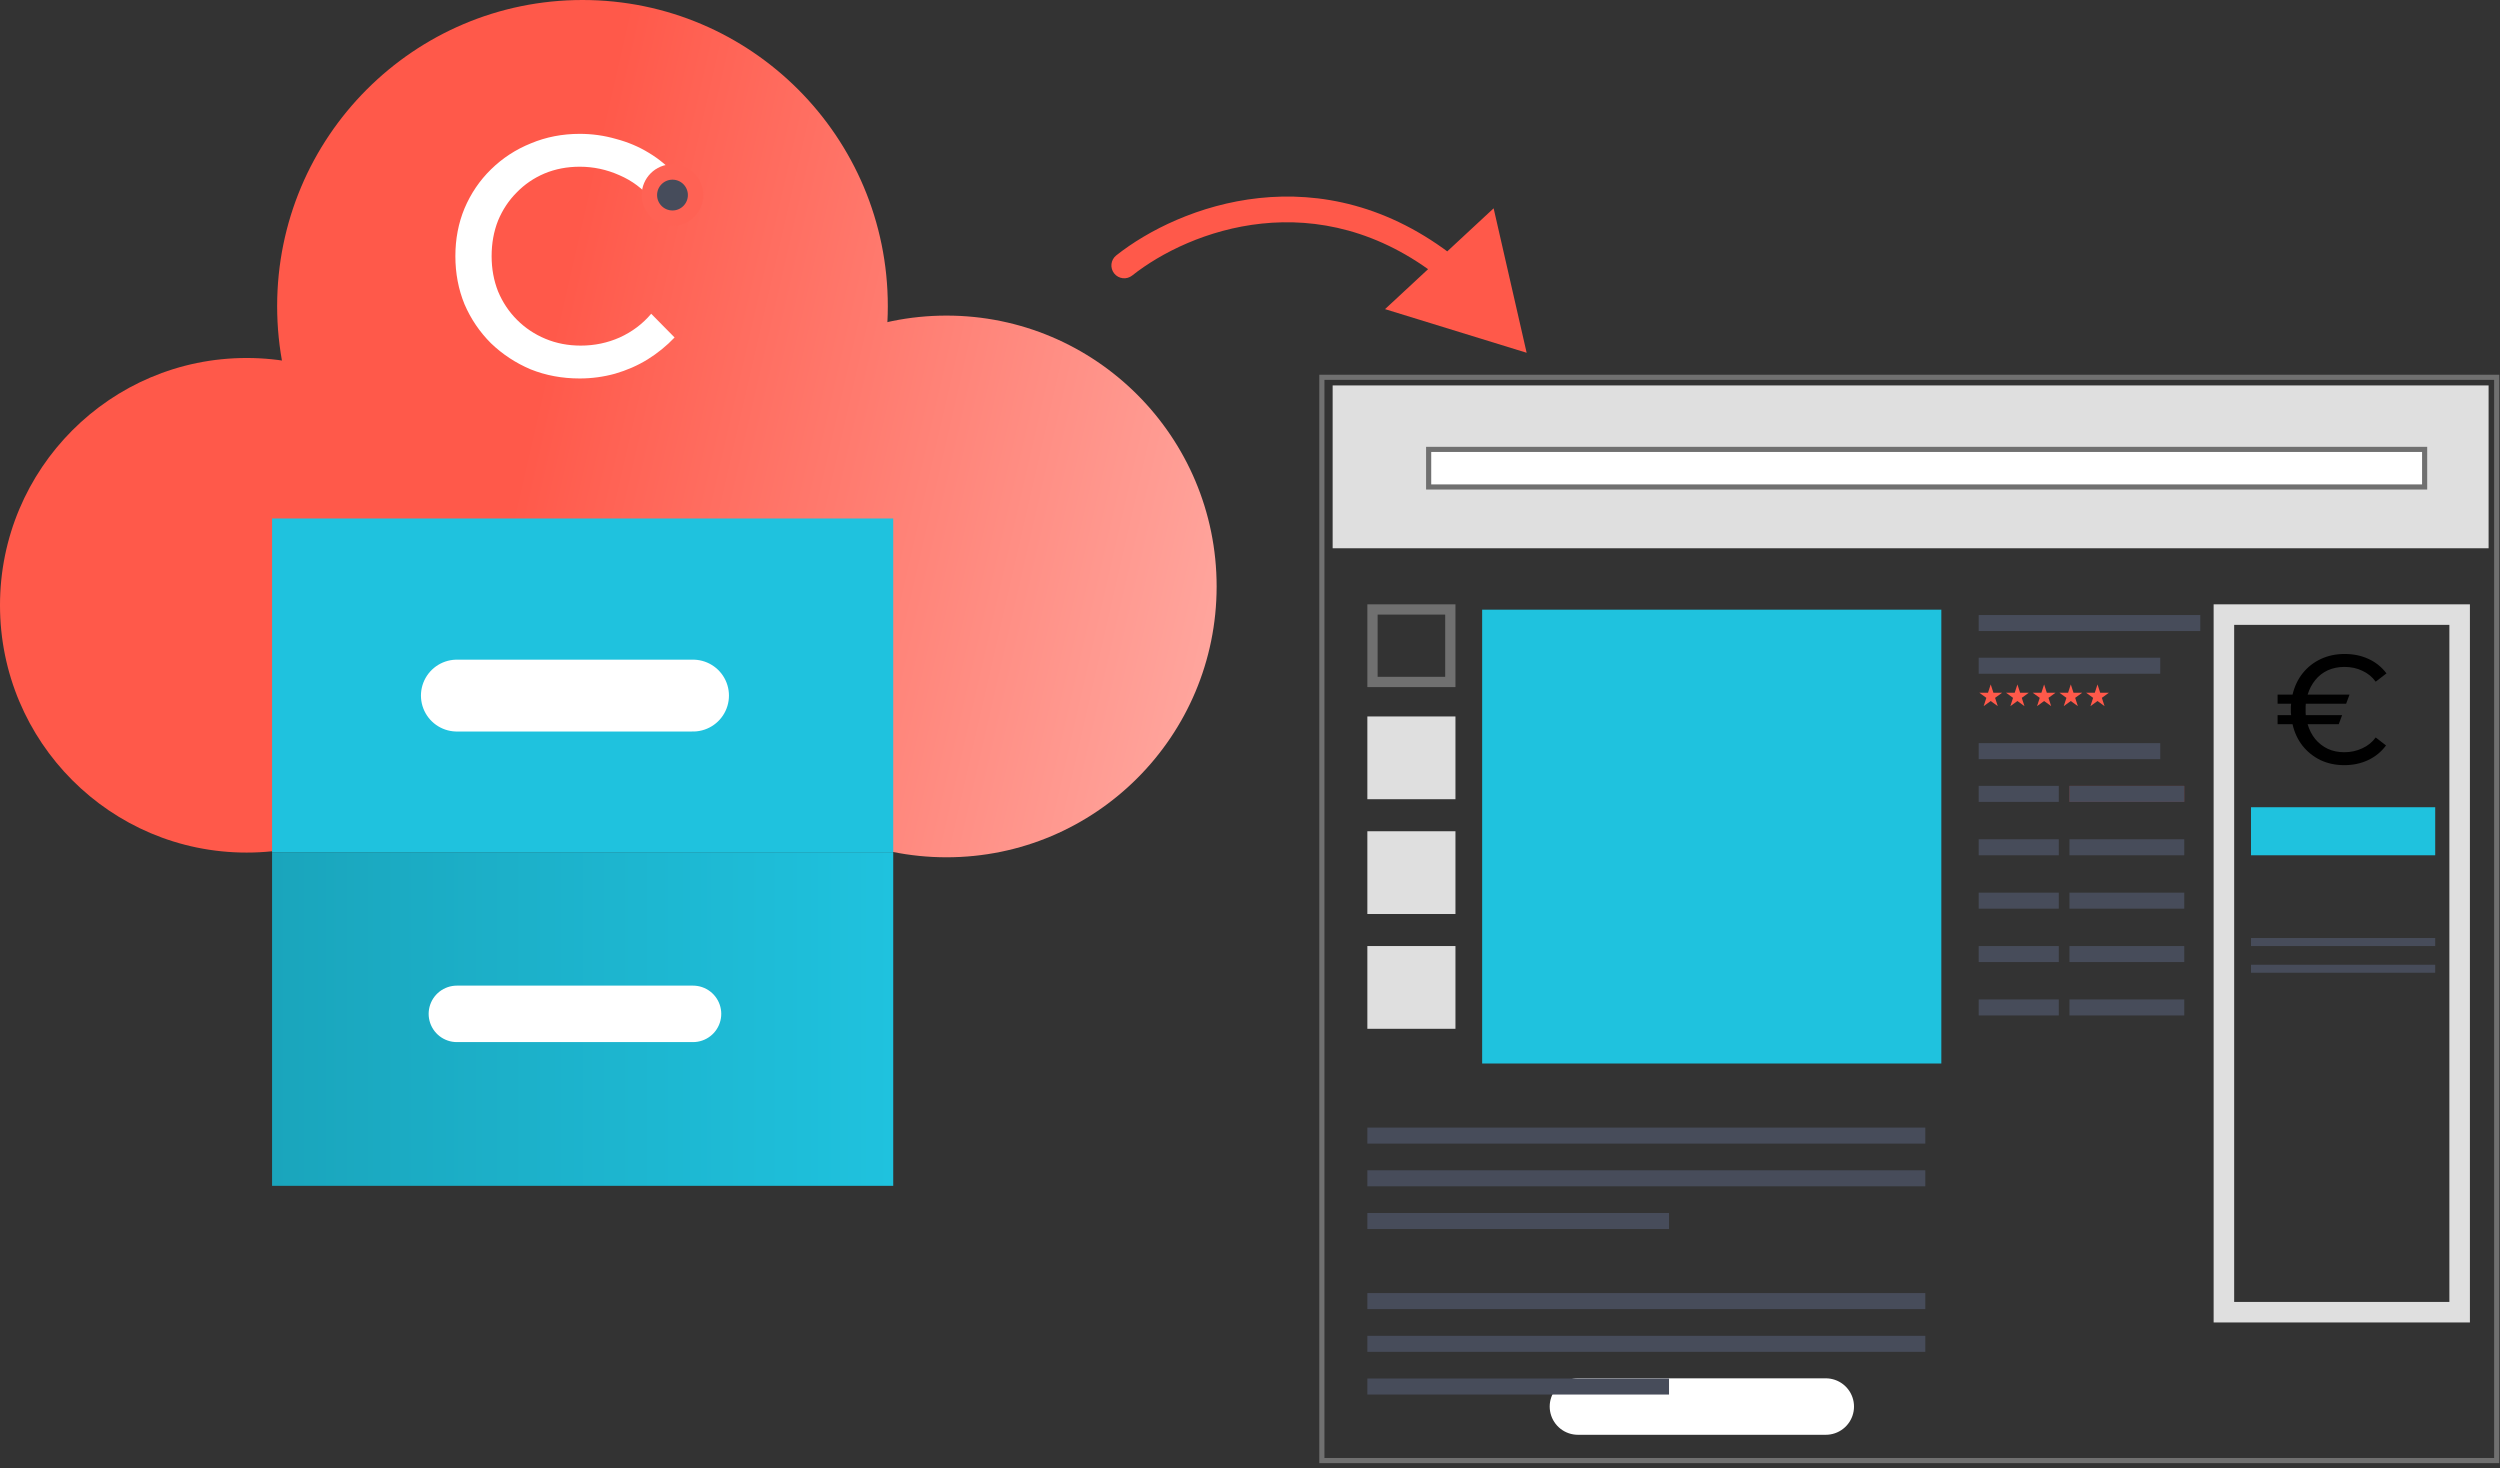 <svg width="487" height="286" viewBox="0 0 487 286" fill="none" xmlns="http://www.w3.org/2000/svg">
<rect x="0" y="0" width="487" height="286" fill="#333333" stroke="none"/>
<path d="M307.38 273.996H355.661" stroke="white" stroke-width="11" stroke-linecap="round"/>
<path d="M387.791 133.325L388.316 134.942H390.017L388.641 135.941L389.167 137.559L387.791 136.559L386.416 137.559L386.941 135.941L385.565 134.942H387.266L387.791 133.325Z" fill="#FF594A"/>
<path d="M392.992 133.325L393.517 134.942H395.217L393.842 135.941L394.367 137.559L392.992 136.559L391.616 137.559L392.141 135.941L390.766 134.942H392.466L392.992 133.325Z" fill="#FF594A"/>
<path d="M398.192 133.325L398.718 134.942H400.418L399.042 135.941L399.568 137.559L398.192 136.559L396.817 137.559L397.342 135.941L395.966 134.942H397.667L398.192 133.325Z" fill="#FF594A"/>
<path d="M403.392 133.325L403.918 134.942H405.618L404.243 135.941L404.768 137.559L403.392 136.559L402.017 137.559L402.542 135.941L401.167 134.942H402.867L403.392 133.325Z" fill="#FF594A"/>
<path d="M408.593 133.325L409.118 134.942H410.818L409.443 135.941L409.968 137.559L408.593 136.559L407.217 137.559L407.743 135.941L406.367 134.942H408.067L408.593 133.325Z" fill="#FF594A"/>
<rect x="266.361" y="139.566" width="17.162" height="16.121" fill="#DFDFDF"/>
<rect x="267.361" y="118.724" width="15.162" height="14.121" stroke="#707070" stroke-width="2"/>
<rect x="266.361" y="161.927" width="17.162" height="16.121" fill="#DFDFDF"/>
<rect x="266.361" y="184.289" width="17.162" height="16.121" fill="#DFDFDF"/>
<rect x="288.723" y="118.764" width="89.448" height="88.407" fill="#1FC2DE"/>
<rect x="259.6" y="75.08" width="225.179" height="31.723" fill="#DFDFDF"/>
<rect x="433.215" y="119.724" width="45.924" height="135.892" stroke="#DFDFDF" stroke-width="4"/>
<rect x="257.5" y="73.5" width="228.859" height="211.017" stroke="#707070"/>
<rect x="266.361" y="219.652" width="108.689" height="3.12" fill="#474C5A"/>
<rect x="266.361" y="227.973" width="108.689" height="3.12" fill="#474C5A"/>
<rect x="266.361" y="236.294" width="58.765" height="3.12" fill="#474C5A"/>
<rect x="266.361" y="251.895" width="108.689" height="3.12" fill="#474C5A"/>
<rect x="266.361" y="260.216" width="108.689" height="3.12" fill="#474C5A"/>
<rect x="266.361" y="268.537" width="58.765" height="3.12" fill="#474C5A"/>
<rect x="385.451" y="119.804" width="43.164" height="3.12" fill="#474C5A"/>
<rect x="385.451" y="128.125" width="35.363" height="3.12" fill="#474C5A"/>
<rect x="385.451" y="144.766" width="35.363" height="3.12" fill="#474C5A"/>
<rect x="385.451" y="153.087" width="15.601" height="3.12" fill="#474C5A"/>
<rect x="403.132" y="153.087" width="22.362" height="3.12" fill="#823737"/>
<rect x="403.132" y="153.087" width="22.362" height="3.12" fill="#474C5A"/>
<rect x="385.451" y="163.488" width="15.601" height="3.12" fill="#474C5A"/>
<rect x="403.132" y="163.488" width="22.362" height="3.12" fill="#474C5A"/>
<rect x="385.451" y="173.889" width="15.601" height="3.12" fill="#474C5A"/>
<rect x="403.132" y="173.889" width="22.362" height="3.12" fill="#474C5A"/>
<rect x="438.495" y="157.247" width="35.883" height="9.361" fill="#1FC2DE"/>
<rect x="438.495" y="182.729" width="35.883" height="1.56" fill="#474C5A"/>
<rect x="438.495" y="187.93" width="35.883" height="1.56" fill="#474C5A"/>
<rect x="385.451" y="184.289" width="15.601" height="3.12" fill="#474C5A"/>
<rect x="403.132" y="184.289" width="22.362" height="3.12" fill="#474C5A"/>
<rect x="385.451" y="194.69" width="15.601" height="3.12" fill="#474C5A"/>
<rect x="403.132" y="194.69" width="22.362" height="3.12" fill="#474C5A"/>
<rect x="278.302" y="87.541" width="194.017" height="7.321" fill="white" stroke="#707070"/>
<path d="M456.666 149.054C454.966 149.054 453.416 148.724 452.016 148.064C450.636 147.384 449.476 146.454 448.536 145.274C447.596 144.074 446.946 142.674 446.586 141.074H443.676V139.304H446.316C446.296 139.124 446.276 138.944 446.256 138.764C446.256 138.584 446.256 138.404 446.256 138.224C446.256 138.024 446.256 137.834 446.256 137.654C446.276 137.454 446.296 137.264 446.316 137.084H443.676V135.314H446.586C446.966 133.714 447.626 132.324 448.566 131.144C449.506 129.964 450.676 129.044 452.076 128.384C453.476 127.724 455.026 127.394 456.726 127.394C458.446 127.394 459.996 127.714 461.376 128.354C462.776 128.994 463.946 129.934 464.886 131.174L462.786 132.794C462.106 131.854 461.236 131.144 460.176 130.664C459.136 130.164 457.976 129.914 456.696 129.914C455.516 129.914 454.436 130.134 453.456 130.574C452.496 131.014 451.686 131.644 451.026 132.464C450.366 133.264 449.866 134.214 449.526 135.314H457.686L457.026 137.084H449.166C449.146 137.264 449.136 137.454 449.136 137.654C449.136 137.834 449.136 138.024 449.136 138.224C449.136 138.404 449.136 138.584 449.136 138.764C449.136 138.944 449.146 139.124 449.166 139.304H456.246L455.586 141.074H449.526C449.846 142.174 450.336 143.134 450.996 143.954C451.676 144.774 452.496 145.414 453.456 145.874C454.416 146.314 455.486 146.534 456.666 146.534C457.906 146.534 459.066 146.284 460.146 145.784C461.246 145.284 462.126 144.574 462.786 143.654L464.796 145.214C463.876 146.454 462.716 147.404 461.316 148.064C459.916 148.724 458.366 149.054 456.666 149.054Z" fill="black"/>
<path d="M172.946 59.643C172.946 92.583 146.316 119.286 113.467 119.286C80.618 119.286 53.988 92.583 53.988 59.643C53.988 26.703 80.618 0 113.467 0C146.316 0 172.946 26.703 172.946 59.643Z" fill="url(#paint0_linear_86_6)"/>
<path d="M96.081 117.909C96.081 144.515 74.573 166.082 48.041 166.082C21.509 166.082 0 144.515 0 117.909C0 91.304 21.509 69.736 48.041 69.736C74.573 69.736 96.081 91.304 96.081 117.909Z" fill="url(#paint1_linear_86_6)"/>
<path d="M237 114.239C237 143.378 213.443 167 184.384 167C155.325 167 131.768 143.378 131.768 114.239C131.768 85.1 155.325 61.478 184.384 61.478C213.443 61.478 237 85.1 237 114.239Z" fill="url(#paint2_linear_86_6)"/>
<rect x="53" y="101" width="121" height="65" fill="#1FC2DE"/>
<rect x="53" y="166" width="121" height="65" fill="url(#paint3_linear_86_6)"/>
<path d="M89 135.5H135" stroke="white" stroke-width="14" stroke-linecap="round"/>
<path d="M89 197.5H135" stroke="white" stroke-width="11" stroke-linecap="round"/>
<path d="M112.928 73.726C109.496 73.726 106.306 73.132 103.358 71.944C100.454 70.712 97.88 69.018 95.636 66.862C93.436 64.662 91.72 62.132 90.488 59.272C89.3 56.368 88.706 53.244 88.706 49.9C88.706 46.556 89.3 43.454 90.488 40.594C91.72 37.69 93.436 35.16 95.636 33.004C97.88 30.804 100.476 29.11 103.424 27.922C106.372 26.69 109.54 26.074 112.928 26.074C115.348 26.074 117.702 26.404 119.99 27.064C122.322 27.68 124.456 28.582 126.392 29.77C128.372 30.958 130.088 32.388 131.54 34.06L126.92 38.812C125.204 36.744 123.114 35.182 120.65 34.126C118.186 33.026 115.612 32.476 112.928 32.476C110.464 32.476 108.176 32.916 106.064 33.796C103.996 34.676 102.192 35.908 100.652 37.492C99.112 39.032 97.902 40.858 97.022 42.97C96.186 45.082 95.768 47.392 95.768 49.9C95.768 52.364 96.186 54.652 97.022 56.764C97.902 58.876 99.134 60.724 100.718 62.308C102.302 63.892 104.15 65.124 106.262 66.004C108.374 66.884 110.662 67.324 113.126 67.324C115.81 67.324 118.34 66.796 120.716 65.74C123.136 64.64 125.182 63.1 126.854 61.12L131.408 65.74C129.868 67.368 128.108 68.798 126.128 70.03C124.192 71.218 122.08 72.142 119.792 72.802C117.548 73.418 115.26 73.726 112.928 73.726Z" fill="white"/>
<circle cx="131" cy="38" r="4.5" fill="#464C5B" stroke="#FF6254" stroke-width="3"/>
<path d="M217.448 49.751C216.365 50.608 216.183 52.181 217.04 53.263C217.897 54.346 219.469 54.528 220.552 53.671L217.448 49.751ZM297.391 68.721L290.96 40.579L269.804 60.219L297.391 68.721ZM220.552 53.671C231.726 44.823 256.726 35.368 280.531 54.192L283.633 50.27C257.354 29.49 229.691 40.056 217.448 49.751L220.552 53.671Z" fill="#FF594A"/>
<defs>
<linearGradient id="paint0_linear_86_6" x1="237" y1="114.239" x2="103.365" y2="83.66" gradientUnits="userSpaceOnUse">
<stop stop-color="#FFA49C"/>
<stop offset="1" stop-color="#FF594A"/>
</linearGradient>
<linearGradient id="paint1_linear_86_6" x1="237" y1="114.239" x2="103.365" y2="83.66" gradientUnits="userSpaceOnUse">
<stop stop-color="#FFA49C"/>
<stop offset="1" stop-color="#FF594A"/>
</linearGradient>
<linearGradient id="paint2_linear_86_6" x1="237" y1="114.239" x2="103.365" y2="83.66" gradientUnits="userSpaceOnUse">
<stop stop-color="#FFA49C"/>
<stop offset="1" stop-color="#FF594A"/>
</linearGradient>
<linearGradient id="paint3_linear_86_6" x1="174" y1="198.5" x2="53" y2="198.5" gradientUnits="userSpaceOnUse">
<stop stop-color="#1FC2DE"/>
<stop offset="1" stop-color="#1AA5BC"/>
</linearGradient>
</defs>
</svg>
